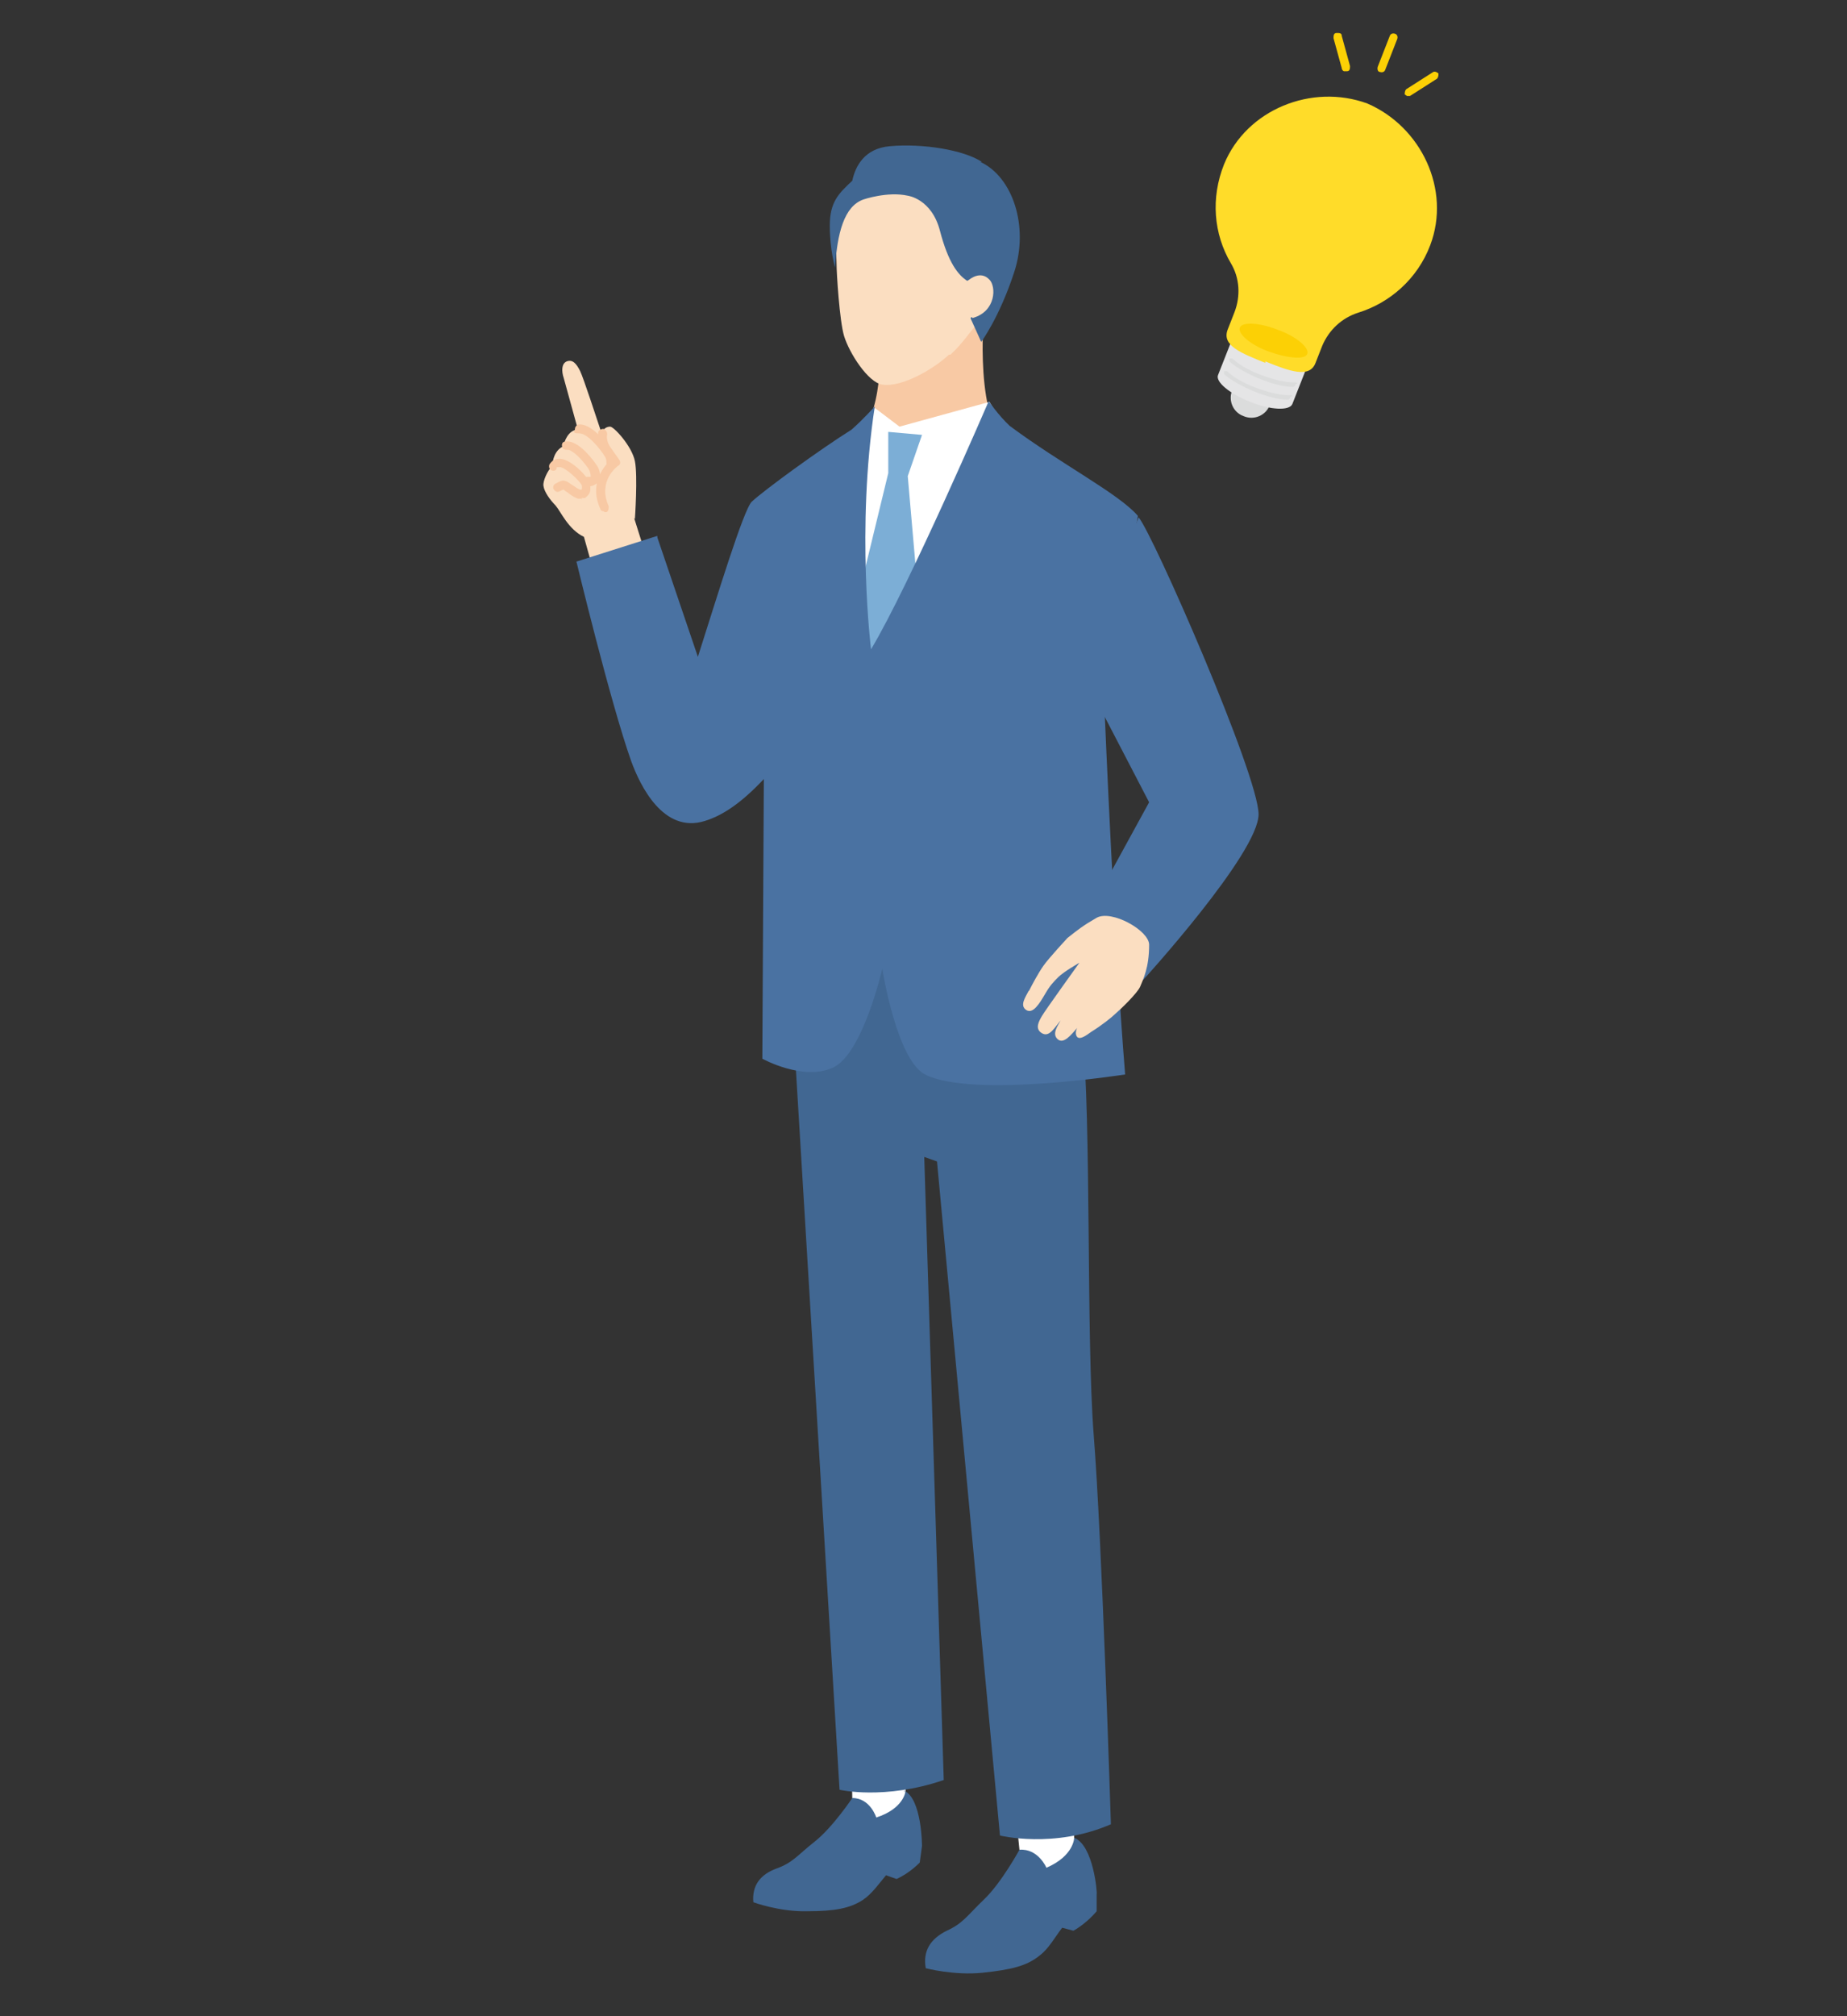 <?xml version="1.0" encoding="UTF-8"?>
<svg id="_レイヤー_2" xmlns="http://www.w3.org/2000/svg" width="246.4" height="268.9" version="1.1" viewBox="0 0 246.4 268.9">
  <rect x="0" y="0" width="246.4" height="268.9" fill="#333333" stroke="none"/>
  <!-- Generator: Adobe Illustrator 29.1.0, SVG Export Plug-In . SVG Version: 2.1.0 Build 142)  -->
  <defs>
    <style>
      .st0 {
        fill: #e5e5e6;
      }

      .st1 {
        fill: #ffdc29;
      }

      .st2 {
        fill: #fff;
      }

      .st3 {
        fill: #f8c9a4;
      }

      .st4 {
        fill: #fbdec1;
      }

      .st5 {
        fill: #416792;
      }

      .st6 {
        fill: #dbdcdc;
      }

      .st7 {
        fill: #4a72a2;
      }

      .st8 {
        fill: #7caed6;
      }

      .st9 {
        fill: #fcd005;
      }
    </style>
  </defs>
  <g>
    <polygon class="st2" points="115.9 244.9 121 243.1 120.8 238.9 121 234.9 113.6 235.1 113.7 239.8 115.9 244.9"/>
    <path class="st5" d="M120.6,238.8c2.4,1.1,2.4,7.4,2.4,7.4l-.3,2.2s-1.3,1.4-3.1,2.2l-1.4-.5c-1,1.2-1.9,2.5-3.1,3.3-1.7,1.1-3.7,1.5-7.4,1.5-3.7.1-7.2-1.2-7.2-1.2-.2-2.2.9-3.7,3.1-4.5,2.2-.8,2.7-1.7,5.1-3.6,2.4-1.9,5-5.8,5-5.8,2.4,0,3.2,2.6,3.2,2.6,3.7-1.2,3.9-3.5,3.9-3.5h-.2Z"/>
    <polygon class="st2" points="138.8 251.9 143.9 249.5 143.3 245.1 143.1 240 135.4 240.8 136 246.7 138.8 251.9"/>
    <path class="st5" d="M143.3,245.1c2.6,1,3.1,7.5,3,7.5v2.3s-1.3,1.6-3.1,2.6l-1.5-.4c-1,1.3-1.8,2.8-3,3.7-1.7,1.4-3.8,1.9-7.6,2.3-3.8.4-7.6-.6-7.6-.6-.4-2.3.6-3.9,2.8-5,2.2-1,2.7-2,5-4.2,2.3-2.2,4.7-6.6,4.7-6.6,2.5-.2,3.6,2.4,3.6,2.4,3.7-1.6,3.7-4,3.7-4h0Z"/>
    <path class="st5" d="M106,138.2l1.3-9.8h34.6s2.5,9.3,2.5,9.3c1.2,11.9.5,40.6,1.5,53.6,1.1,13.7,2.3,52,2.3,52-7.6,3.3-14.8,1.5-14.8,1.5l-8.4-89.9-1.7-.6,2.6,83.1c-7.9,2.7-13.9,1.3-13.9,1.3l-6.1-100.6h.1Z"/>
    <path class="st3" d="M116.2,67.4l-4.4-8.2c5.9.1,5.6-11.8,5.6-11.8l6-2.1,7.8-2.5s-1.3,16.9,5,16.9l-19.9,7.9v-.2Z"/>
    <path class="st4" d="M126.8,47.3c1.3-1.2,2.4-2.7,2.4-2.7,4.9-5.9,5.8-9.8,5.7-13.2-.2-3.6-2.7-11.9-13.7-10.3-10.7,1.6-9.6,12.9-9.6,14.1s.4,7.6,1,9.6c.7,2.3,3.2,6.2,5.1,6.5,2.7.4,7-2.2,8.9-4h.2Z"/>
    <path class="st5" d="M130.8,21.6c4.3,2,6.5,8.6,4.5,14.7-2,6.1-4.4,9.3-4.4,9.3l-1.4-3.1-.4-5c-1.3-.8-2.6-2.5-3.7-6.7-1.1-4.3-4.3-4.7-4.3-4.7-2.7-.6-5.9.5-5.9.5-2.6.9-3.5,4.5-3.8,9.1,0,0-.7-2.4-.7-5.6s1.2-4.3,3-6c.4-1.9,1.6-4.3,5-4.6,4.4-.4,9.9.5,12.3,2.1h-.2Z"/>
    <path class="st4" d="M129.7,42.3l-.7.2-.7-4.6,1-.6s1.5-1.3,2.7,0c.9.9.9,4.2-2.2,5.1h-.1Z"/>
    <polygon class="st2" points="128.3 92.8 111.9 92.1 114.1 58 116.7 54.4 120 56.9 132 53.6 134.4 57.6 128.3 92.8"/>
    <polygon class="st8" points="113.5 83.7 116 93.2 123 85.3 121.1 63.5 123 58 118.5 57.6 118.5 63.1 113.5 83.7"/>
    <path class="st4" d="M84.6,69.1l1.7,5.4-7,2.1-1.4-5c-2.1-1-3.1-3.4-3.8-4.2-.7-.7-1.5-1.8-1.6-2.6-.1-.6.5-2,1.2-2.7,0-.7.3-2.1,1.5-2.6,0-.5.6-2.2,1.9-2.2h0c-.6-2.2-1.7-6.2-1.9-6.9-.3-.9-.3-1.9.4-2.2.8-.3,1.3.3,1.8,1.3.4.8,2.3,6.6,2.9,8.4.1-.7.6-1,1.1-1s2.9,2.6,3.3,4.6,0,7.7,0,7.7h0Z"/>
    <path class="st3" d="M78.4,64.7h-.2c-.3,0-.5-.3-.5-.6s.3-.5.6-.5.5,0,.5,0c0-.2,0-.6-.3-1.1-1.2-1.7-2.4-2.6-2.8-2.5-.3,0-.7-.1-.7-.4-.1-.3,0-.7.4-.7,1.4-.3,3.2,1.7,4.1,3,.7.9.7,2,.1,2.6-.3.2-.7.4-1.2.4h0Z"/>
    <path class="st3" d="M81.5,62.4c-.3,0-.6-.3-.6-.6s0-.6-.2-.9c-.6-1-2.3-3.1-3.4-3.1s-.6-.3-.6-.6.3-.6.6-.6h0c2,0,4,3.1,4.4,3.8.3.4.4.9.4,1.4s-.3.6-.6.6h0Z"/>
    <path class="st3" d="M80.6,68.2c-.2,0-.5-.1-.5-.3-1.5-3.2.3-5.5,1.2-6.4l-.9-1.3h0c-.6-.9-.7-1.8-.6-2.5,0-.3.4-.5.7-.5.3.1.5.4.5.7-.1.5,0,1.1.4,1.7l1.2,1.7c.2.3.2.6-.1.8-.2.1-2.8,2.1-1.3,5.4,0,.3,0,.7-.3.8h-.3Z"/>
    <path class="st3" d="M77.7,66.5c-.2,0-.4,0-.6,0-.6-.2-1.1-.6-1.5-.9-.2-.1-.4-.3-.4-.3-.2,0-.4.2-.5.2-.3.2-.6.1-.8-.2s-.1-.6.2-.8c.1,0,.6-.4,1-.4.4,0,.7.2,1.1.5.4.2.8.6,1.2.7h.2c0,0,.1-.3,0-.6-.3-.6-2.2-2.4-2.9-2.4s-.3,0-.5.3-.6.2-.8,0-.2-.6,0-.8c.3-.4.7-.6,1.1-.6,1.4-.2,3.8,2.2,4.1,3.1.2.6.3,1.3-.2,1.8s-.4.3-.8.3v.2Z"/>
    <path class="st7" d="M87.6,71.5l-10.7,3.4s4.5,18.7,7.3,26.6c1.2,3.3,4.3,9.7,9.8,8,2.3-.7,4.8-2.3,7.9-5.6l-.2,37.3s5.4,3,9.4,1.2c4-1.8,6.6-13.2,6.6-13.2,0,0,1.9,12.1,5.7,14.1,6.3,3.2,26.7,0,26.7,0-1.5-18.4-2.7-47.6-2.7-47.6l4.4-26.9c-2.6-3-10.1-6.8-17.1-12-1.5-1.4-2.8-3.3-2.8-3.3,0,0-10.6,24.6-15.7,33.1,0,0-2-16,.5-32.4,0,0-1.5,1.7-3.1,3.1-4.3,2.7-11.7,8.1-13.3,9.6-1.1,1-4.7,12.9-7.2,20.7l-5.4-15.9v-.2Z"/>
    <path class="st7" d="M151.9,69c1.9,2.2,16,34.4,16,39.6s-15.4,22.1-15.4,22.1l-8.4-6.9,9.2-16.8-9.2-17.7,7.8-20.3Z"/>
    <path class="st4" d="M137.2,132.2c-.4.8-1.2,1.9-.3,2.5.9.6,1.8-.9,2.5-2.1.7-1.2,1.1-1.6,1.8-2.3.7-.7,2.8-1.9,2.8-1.9,0,0-4.6,6.4-5,7.1s-1,1.7,0,2.3,1.7-.8,2.5-1.7c-.4.7-1.2,1.8-.4,2.5.8.7,1.8-.6,2.6-1.5,0,0-.4.7,0,1.2.4.4,1.2-.2,1.9-.7,1.3-.8,2.7-1.9,3.2-2.4.6-.5,2.9-2.7,3.3-3.6.4-1,1.2-2.5,1.2-5.6,0-1.9-5-4.7-7-3.6-1.9,1.1-2.5,1.6-3.9,2.7,0,0-2.5,2.7-3.2,3.7-.7,1-1.5,2.5-1.9,3.3h0Z"/>
  </g>
  <g>
    <path class="st6" d="M167.9,50.5c1.4.5,2.1,2.1,1.5,3.5-.5,1.4-2.1,2.1-3.5,1.5-1.4-.5-2.1-2.1-1.5-3.5.5-1.4,2.1-2.1,3.5-1.5Z"/>
    <path class="st0" d="M174.9,47.8l-10-3.9-2.4,6.1c-.4.9,1.5,2.5,4.3,3.6,2.7,1.1,5.2,1.2,5.6.3l2.4-6.1h0Z"/>
    <path class="st1" d="M168.8,48.2c3.2,1.3,5.9,2.3,6.7.2l.9-2.3c.9-2.1,2.6-3.7,4.8-4.4,4.2-1.3,7.9-4.5,9.6-9,2.8-7.4-1.2-15.8-8.4-18.9-7.4-2.7-16.1.8-19.1,8.1-1.8,4.5-1.4,9.3.9,13.2,1.2,2,1.3,4.4.5,6.5l-.9,2.3c-.9,2.2,1.8,3.2,5,4.5v-.2Z"/>
    <path class="st9" d="M170.5,44c2.5.9,4.2,2.4,3.9,3.2-.3.8-2.6.6-5.1-.3s-4.2-2.4-3.9-3.2c.3-.8,2.6-.7,5.1.3Z"/>
    <path class="st6" d="M163.3,49.9v-.4h.4c.8.8,2.2,1.6,3.8,2.2,1.6.6,3.2,1,4.3,1s.3.2.3.3c0,.2-.2.3-.3.3-1.2,0-2.8-.4-4.5-1.1-1.7-.7-3.1-1.5-4-2.3Z"/>
    <path class="st6" d="M164,48.2v-.4h.4c.8.8,2.2,1.6,3.8,2.2,1.6.6,3.2,1,4.3,1s.3.2.3.3c0,.2-.2.3-.3.3-1.2,0-2.8-.4-4.5-1.1-1.7-.7-3.1-1.5-4-2.3Z"/>
  </g>
  <g>
    <path class="st9" d="M183.8,8.9l1.6-4.1c.1-.3.4-.4.7-.3s.4.4.3.7l-1.6,4.1c-.1.3-.4.4-.7.3-.3,0-.4-.4-.3-.7Z"/>
    <path class="st9" d="M179.3,9.5c-.1,0-.3-.2-.3-.4l-1.1-4c0-.3,0-.7.4-.7s.7,0,.7.4l1.1,4c0,.3,0,.7-.4.7h-.4Z"/>
    <path class="st9" d="M187.7,12.8c0,0-.3-.2-.3-.2,0-.2,0-.5.2-.7l3.6-2.3c.2-.1.5,0,.7.2,0,.2,0,.5-.2.7l-3.6,2.3h-.5s0,0,0,0Z"/>
  </g>
</svg>